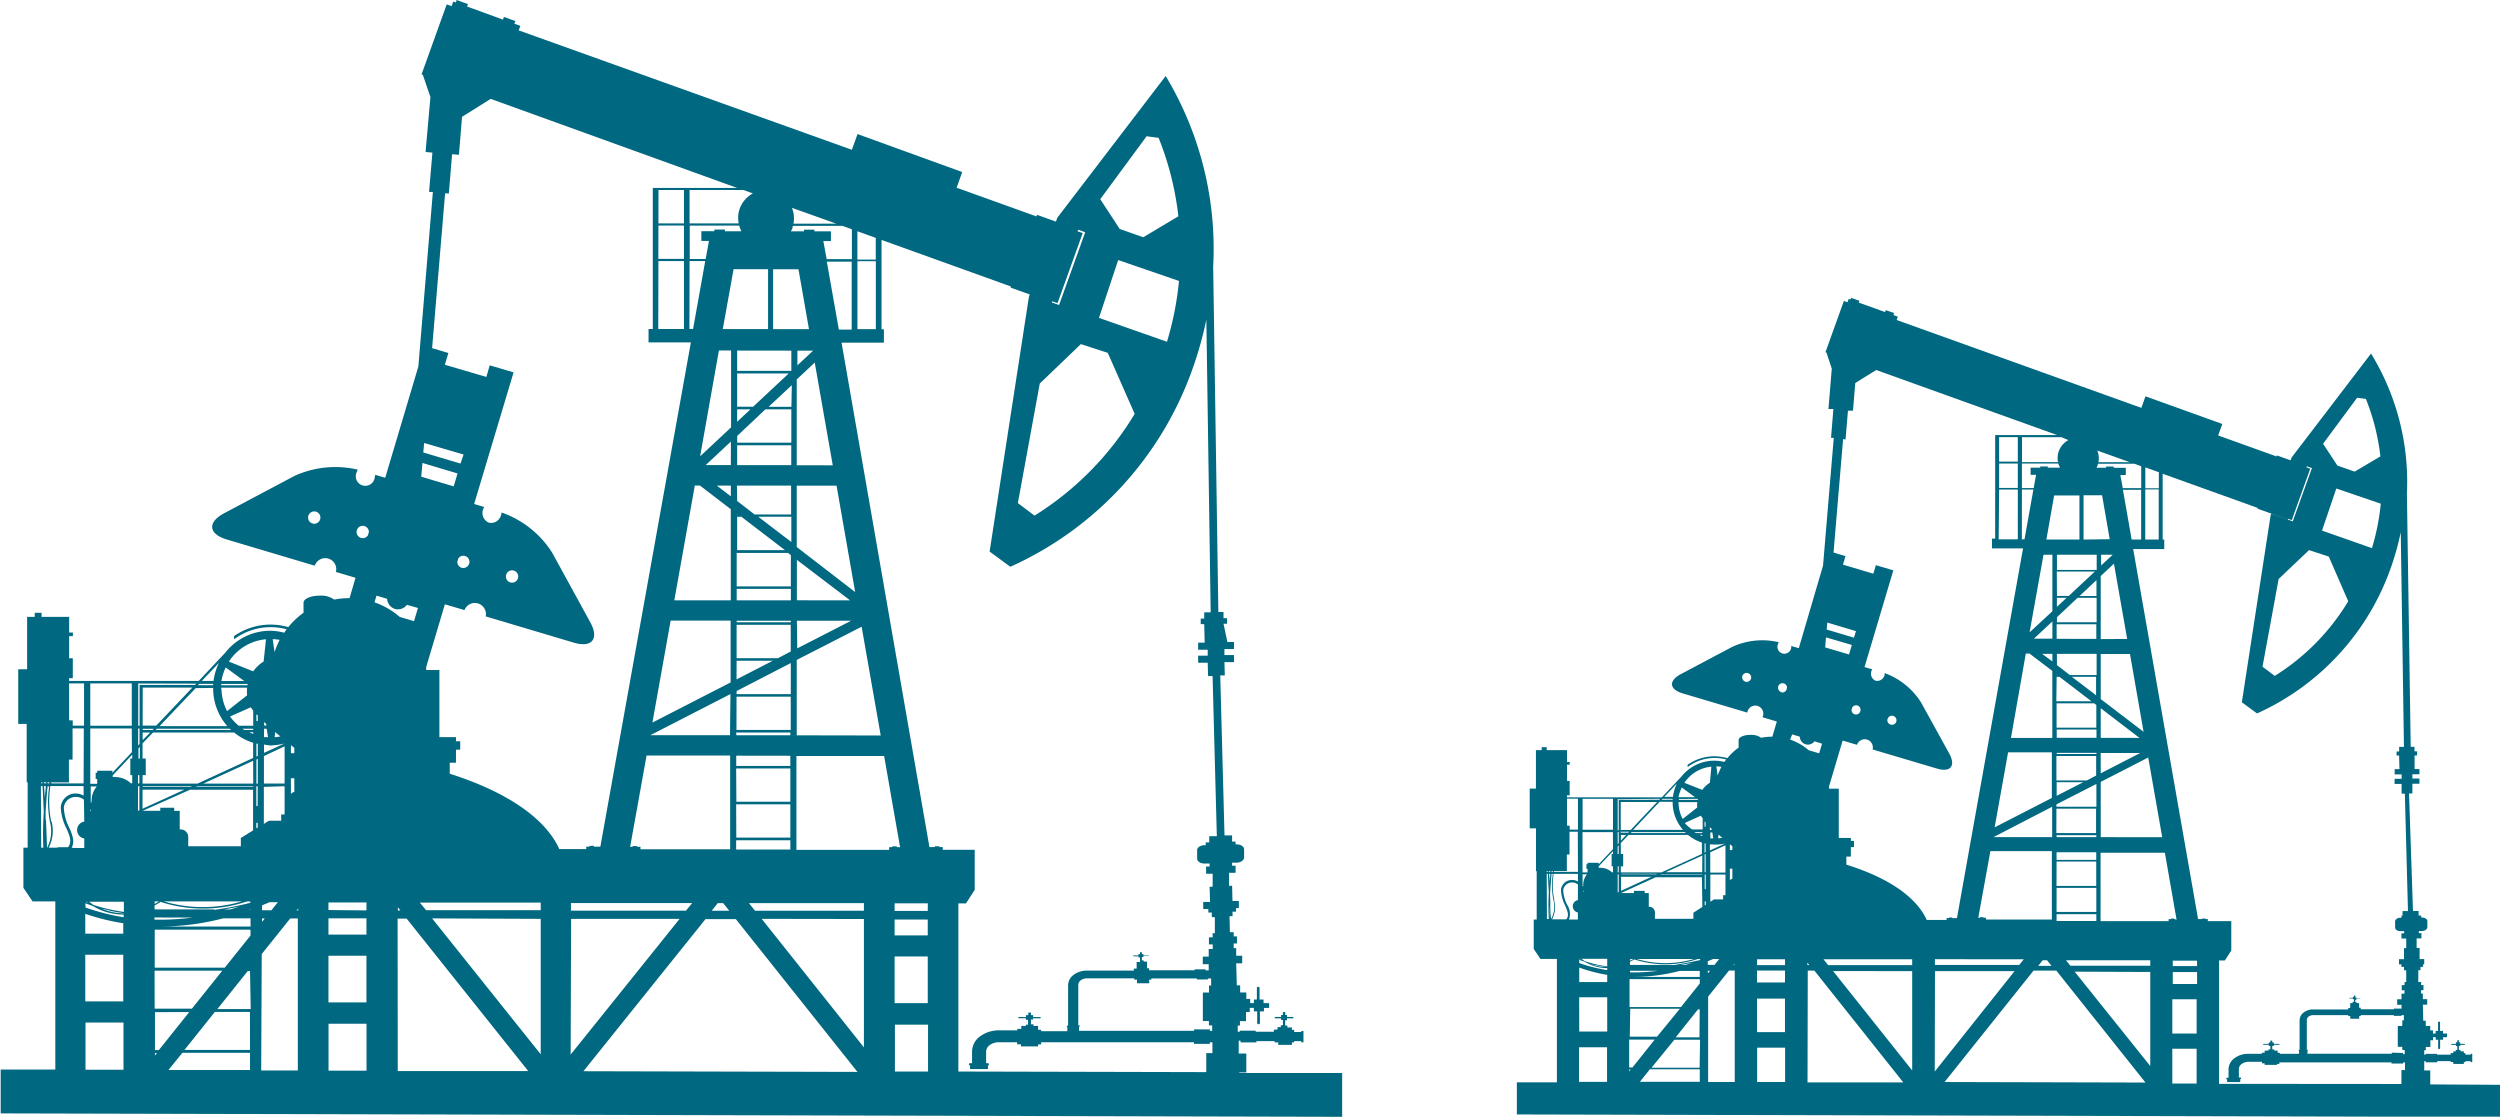 <?xml version="1.0" encoding="UTF-8"?> <svg xmlns="http://www.w3.org/2000/svg" id="Слой_1" data-name="Слой 1" viewBox="0 0 328.97 146.94"> <defs> <style>.cls-1{fill:#006880;}</style> </defs> <path class="cls-1" d="M163,141.12h1v-2.49h-1l0-1.69h.24v.23h2.09V137h2.39v.17h.48v.32H170v-.32h.3V137h.93v.16h.29v-1.49h-.29v.13h-.93v-.28H170v-.32h-.6v-.25h-.29v-.69h.24V134h.76a.1.1,0,0,0,.1-.09.09.09,0,0,0-.09-.09h-.77v-.27h-.23v-.37h-.3v.37h-.24v.27h-.76a.09.09,0,0,0,0,.18h.76v.22h.24v.69h-.28v.25h-.44v.32h-.47v.28h-2.4v-.14h-2.09v.14h-.27l0-.81h.29v-.58h.8v-1.19h.49v-.56H165v.47h.43v1.51a.18.18,0,0,0,.36,0v-1.51h.53v-.46H167V132h-.73v-.47h-.53v-1.51a.17.17,0,0,0-.18-.17.17.17,0,0,0-.17.17v1.51H165V132h-.49v-.55H164v-.85h-.81v-.94h-.44l-.08-2.9.79,0,0-1-.79,0,0-1h-.33l0-.61h.43l0-.93h-.43l0-.55h-.5l-.05-2.11h.4l0-.6h.46v-.47h.37l0-.93-.84,0-.05-2h-.4l0-1.71.86,0,0-.93-.46,0v-.4l.58,0c.54,0,1-.32,1-.7l0-1.06c0-.37-.45-.66-1-.65h-.12v-.37h-.46l0-.81-1,0-.56-21.06.6,0-.05-1.74,1.26,0,0-.93-1.26,0,0-.79,1.26,0,0-.93-1.59,0h0l.72,0L161,82.08h.46l0-.73H161l0-.82-.68,0-.68-45.43A44.12,44.12,0,0,0,153.39,10L139.13,28.65l-.18.51-2.49-.89-.07.21L125.88,24.7l.74-2.06-13.78-5-.74,2.07L68.26,4l.21-.6-.79-.28.13-.35-1.5-.54-.13.35L61.46.86l.12-.32L60.08,0,60,.32,59.64.21l-.21.6L58.78.58,55.47,9.79l.17.06,1,2.92L56,20l.9.08-.44,5.18.5,0L55.05,48.23,50.69,62.87l-1.32-.39a2,2,0,0,1-.06.34,1.25,1.25,0,1,1-2.36-.7,1.79,1.79,0,0,1,.13-.32,12.93,12.93,0,0,0-8.38.85l-9.21,4.89c-2.22,1.18-2.07,2.73.35,3.45l11.58,3.45a1.45,1.45,0,0,1,2.78.82l2.58.77L46,78.71h-.09a10.27,10.27,0,0,0-1.93.19,3,3,0,0,0-1.9-.52c-1.18,0-2.14.41-2.14.93v1.32a10.29,10.29,0,0,0-2,1.89,8.65,8.65,0,0,0-2.51-.33,8.38,8.38,0,0,0-4.63,1.51v.43a8,8,0,0,1,4.64-1.6,7.79,7.79,0,0,1,2.28.28c-.11.15-.22.29-.32.45A7.44,7.44,0,0,0,35.42,83a7.55,7.55,0,0,0-5.79,2.9L26.15,89.6l-8,0H9.09v-.36h.49V86.62H9.1V83.71h.49v-.48H9.1V81.17H5.47v-.53h-.9v.53h-1v6.9H2.4v7.19H3.51v7.68h.13l0,8.6H3.08v5.29l1.2,1.78h3l0,22.13-7.19,0v5.77l176.52.45v-5.77l-13.49,0ZM42.13,68.33a.81.81,0,1,1-.55-1A.81.81,0,0,1,42.13,68.33Zm115,67.12v.19l-15.14,0v-.52h0c.05,0,.08,0,.08-.1s0-.1-.08-.1h-.1v-5.34a.78.78,0,0,1,.32-.58,1.37,1.37,0,0,1,.83-.26h6.22v.17h.36v.48h1.6v-.48h.28v-.16h6v.14h1.44v-.14h.43l0,.93h-.28v.93h-.81v3.74h.8v.58h.43l0,.72h-.3v-.19ZM150.88,17.93l1.58.21a39.58,39.58,0,0,1,2.6,10.32l-4.62,2.76-3.1-1.09-2.56-3.92Zm-3.74,16.29,8,2.75a40.89,40.89,0,0,1-1.58,8l-8.95-3.14Zm2.17,20.24a40.11,40.11,0,0,1-13.18,13.39l-2.19-1.65,2.88-15.73,5.41-5.19,3.54,1.15Zm-7.43-24.23.92.33-3.44,9.58-3.86-1.39-.11.32-5.17,33.51,2.73,2a45,45,0,0,0,24-26.12,48.49,48.49,0,0,0,1.79-6.4l.57,38.52-.85,0,0,.82H158l0,.73h.46l.06,2.44.82,0h0l-1.68,0,0,.93,1.26,0,0,.78-1.26,0,0,.93,1.26,0,.05,1.75.59,0,.56,21.07-1,0,0,.82h-.46v.37h-.18c-.53,0-1,.33-.95.7l0,1.06c0,.38.45.67,1,.65l.64,0v.4h-.46l0,.94.86,0,0,1.71h-.4l.06,2-.9,0,0,.93H159v.47l.46,0,0,.6h.4l0,2.12h-.29v.54l-.49,0,0,.93.5,0v.61l-.53,0,0,1-.78,0,0,1,.78,0,0,.81h-.4v-.14h-1.44v.13h-6v-.27h-.28v-.87h-.43v-.16h-.24v-.45h.2v-.14h.64s.07,0,.07-.06,0,0-.07,0h-.64v-.18h-.2v-.24h-.25v.24h-.2v.17h-.64a.06.06,0,1,0,0,.12h.64v.14h.2v.45H150v.16h-.43v.87h-.37v.26H143a2.82,2.82,0,0,0-1.71.55,1.72,1.72,0,0,0-.74,1.36v5.33h-.1s-.07.05-.07.11,0,.1.07.1h0v.52H137v-.18h-.4V135H136v-.21h-.34v-.63h.28V134h.91a.1.1,0,0,0,.11-.09s-.05-.08-.11-.08h-.9v-.25h-.29v-.33h-.35v.33H135v.25h-.91c-.06,0-.1,0-.1.08a.09.09,0,0,0,.1.08H135v.21h.28v.63H135V135h-.61v.39h-.52v.19h-2.41a4.15,4.15,0,0,0-2.49.79,2.5,2.5,0,0,0-1.06,2v1.53h-.26a.15.15,0,0,0,0,.3h0v.48H130v-.47h0a.15.15,0,0,0,.13-.16.14.14,0,0,0-.13-.15h-.24v-1.53a1.06,1.06,0,0,1,.47-.84,1.92,1.92,0,0,1,1.19-.38h2.42v.27h.51v.27h2.25v-.26H137v-.28l20.11,0v.21h2.09v-.2h.34l0,1.42h-.81v2.5h.88L126.11,141l0-22.12h1l1.15-1.79v-5.27h-4.21v-.36h-.44v-.1h-.6v.1h-.71L110.74,45.09h5.57V43.33H116l0-11.76,17,6.12,0,.16,5.42,1.95.05-.16.69.25,3.31-9.22-.68-.24ZM18.78,90.48h6.53l-4.75,5H18.77ZM29.7,87.83l2.44,1.78h-3A6.6,6.6,0,0,1,29.7,87.83ZM61.2,73.16a.81.81,0,0,1,.54,1,.82.82,0,0,1-1,.55.8.8,0,0,1-.56-.79l.12-.42A.8.8,0,0,1,61.2,73.16ZM59.7,64l-4.27-1.27.16-1.81,4.62,1.38Zm.9-3-4.9-1.46.11-1.25L61,59.81ZM86.65,25H90V29.4H86.64Zm11.18,0,1.24.45a3.74,3.74,0,0,0-1.73,2,3.62,3.62,0,0,0-.13,1.95H90.74V25Zm15,18.31,0-8.94h2.42l0,8.94ZM122.08,132h-4.36v-6.14h4.36ZM96.92,91.67h7.13v4.38H96.91Zm5.45-5.06H96.93V82.22h7.12v3.51Zm2.49-4.93H112l-7.09,3.64Zm0-2.69V73.67l7,5.33Zm-.8-1.83H96.94V72.76h6.75l.38.29ZM97,68h.56l5.73,4.39H97Zm2.78,0h4.35v3.32ZM97,61.21V58.59h7.12v2.62Zm7.14-7.68h-3l3.05-2.85ZM97,49.14h6.79L99.1,53.52H97Zm10-3-2.07,1.93V46.14Zm-2.87,0V48.8H97V46.13ZM97,53.86h1.75L97,55.5Zm3.72,0h3.41v4.39l-7.12,0v-.89ZM96.17,61.2H92.86l3.32-3.1Zm0,2.7v1.41L94.32,63.9Zm.8,0h7.13v3.8h-4.8L97,65.92Zm.1,3.8H97v-.09Zm-.13,9.79h7.13V79H96.94Zm7.13,4.19v.2H96.94v-.2Zm-7.14,5.26h4.77L96.92,89.4Zm7.13.31v4.09l-7.13,0v-.41Zm-8,9.49H85.58l10.54-5.41Zm.8-.35H104v.36H96.91ZM104,99.45v1.34l-7.12,0V99.44Zm-7.13,1.67H104v4.38H96.9Zm0,4.72,7.13,0v4.38H96.89Zm0,4.73H104v1.22l-7.13,0Zm-1.71,8.27.8,1H93.65l.8-1Zm3.39,0,15.13,0v1l-14.33,0Zm15.13,2.09,0,16.89-13.45-16.91Zm8.4,2.16h-4.36V121h4.36Zm0-3.22h-4.36v-1h4.37Zm-4.07-8.4v-.1h-.6v.1H117v.36l-12.2,0,0-12.35,11.54,0,2.1,12ZM104.84,96.76V86.84l8.54-4.37,2.51,14.31Zm0-24.78V63.91h5.24l2.45,14Zm0-10.76,0-11.29,2.37-2.22,2.37,13.52Zm-3.11-17.91V35.43h3.34l1.38,7.88Zm6.61-11.59h1V30.44h-2.17v-.22h-1.37v.22h-1.73a3.25,3.25,0,0,0,.22-.46c0-.08,0-.17.07-.26h6.5l1.24.45V34.1h-3.32Zm1.7-2.29h-5.63a3.67,3.67,0,0,0-.2-2.08Zm-12.55,1H95.39V30.2H94v.22H92.29v1.28h1l-.43,2.38h-2.1V29.69h6.52A3.74,3.74,0,0,0,97.55,30.42Zm11.31,4h3.27v8.94h-1.69Zm6.44-.27h-2.42V30.43l2.42.87ZM86.64,29.68H90v4.38H86.63Zm0,4.67H90v8.94H86.62Zm4.1,0h2.06L91.2,43.29h-.48Zm5.79,1.07h4.54v7.88H95.11ZM94.6,46.12h1.6l0,10.12-4.07,3.8ZM91.43,63.89h.67L96.16,67l0,12H88.73ZM88.25,81.66h7.89v8.14L85.85,95.08ZM85.08,99.42l11,0,0,12.33-11.8,0v-.32h-.43v-.1h-.6v.1h-.33Zm6,19.41-.81,1-15.14,0v-1ZM48.22,131.9h-5v-6.14h5Zm0-8.92h-5v-2.14h5Zm-5-3.23v-1h5v1.05ZM32.9,138.16l-8.63,0,4-5h4.62ZM18.77,96.39h1l-1,1Zm1.37,0,10.67,0a7.48,7.48,0,0,0,2.5,1.35v2L26,103.11H18.76V102h.42V99.81h-.42v-2Zm9-5.9h3.38a4.3,4.3,0,0,0,0,1l-2.64,2.08a6.56,6.56,0,0,1-.73-2.83C29.09,90.63,29.1,90.56,29.1,90.49Zm3.83,31.43-12.6,0v0l.7,0a32.94,32.94,0,0,0,8.31-1.08h3.59Zm0,1.18-3.39,4.23-9.22,0v-5l12.6,0ZM18.34,103.46v3.16l-.18.08v-3.24Zm-.18-.36V102h.18v1.07Zm.6.81h5.51l-5.52,2.51Zm19.53-5.86.44.37v.69h-.45Zm-1.4-1.15a4.52,4.52,0,0,1-.75.11l.07-.68ZM35.27,97l-.53,0V95.89h.35Zm.46,1.08a7.52,7.52,0,0,0,1.72-.25v0l-2.71,1.24v-1.1A8,8,0,0,0,35.73,98.11Zm1.72.13v4.89H34.73V99.48Zm0,5.25v3.71H37V108H35.39l-.67.42v-4.88Zm-3.55,2.61h-.17v2.21h.18v.6l-.18.12v-5.54h.18Zm-.6,3.2-1.61,1v1.09H24.77v-1.28a1,1,0,0,0-1.12-.93v-2.45h-.73v-.41H21.09v.4H18.78L25,103.92H33.3Zm-12.38,9.34a5.7,5.7,0,0,1-.57.34v-.34Zm10.92,0a18,18,0,0,1-10.3,0Zm-6.52,2.13a32.05,32.05,0,0,1-5,.27v-.28Zm4.11-1.07c.68-.11,1.39-.24,2.11-.38l-1.25.38Zm-1.23,0H20.34v-.52c.26-.14.52-.29.79-.47a18.26,18.26,0,0,0,11.37-.06h.44v.18h0C31.24,119.23,29.66,119.52,28.19,119.73Zm10.53-15.47a1,1,0,0,0-.45.28v-2.07h.45Zm-3.67-8.73h-.3V95a3.07,3.07,0,0,0,.26.25Zm-1.14-1.35v.76h-.18v.59h0V94Zm-.18,1.71v0Zm-.42.74c-.17-.06-.34-.14-.51-.22h.51Zm.6,1.28v1.62l-.18.08V97.87Zm0,2v3.27h-.18V99.94Zm-.6,3.26H26.76l6.55-3Zm0,.37v.08H25.78l.18-.08Zm-8.24.07h-6.3v-.09h6.49Zm-13.19,3.18v-.34c0,.11.07.22.11.34Zm8.45,21,8.91,0-4,5h-4.9Zm12.44-8,.17-.07v.07ZM30.27,94.28,33,93.07a5.29,5.29,0,0,0,.32.43v2h-1.9A6.19,6.19,0,0,1,30.27,94.28Zm3.05,1.61v.16H32.13l-.24-.16Zm-2.92.16-9.92,0,.15-.16,9.6,0Zm-12,3.76h-.18V98.47l.18-.19Zm-1,0h-.25V102h.25v1.08h-.18a3,3,0,0,0-2.08-.83,3,3,0,0,0-.31,0v-.22l2.57-2.73Zm-5.31,6-.15-.25v-2.07h.79a3,3,0,0,0-.68,1.9A2.85,2.85,0,0,0,12,105.77Zm-1,2.3a1.13,1.13,0,0,0,0,2.23v1.25H9.61a.28.28,0,0,0-.18-.06c.45-.81.08-1.71-.33-2.64a6.45,6.45,0,0,1-.7-2.63,1.55,1.55,0,0,1,1.45-1.39,1.7,1.7,0,0,1,1.19.35Zm.24,10.55h.09l.2.14-.29-.11Zm.4,0H16.3V120c-.7-.1-1.35-.22-1.92-.35a20.13,20.13,0,0,1-2.1-.58C12.07,118.89,11.86,118.76,11.67,118.62Zm2.66,1.17c.59.13,1.25.25,2,.35a7.15,7.15,0,0,1-3-.62C13.6,119.62,14,119.71,14.33,119.79Zm6,18.74h.26l-.27.33Zm0-.39v-5H24.9l-4,5Zm12.6-5.4H28.6l4-5h.3Zm1.49-11.93h.36l-.36.45Zm0-1.07v-.65c.32-.13.64-.26,1-.41h1.08l-.84,1.06Zm4.77-.21v.22H39Zm13.1-.18.34.42h-.34Zm2.89-.62,15.91,0v1l-15.08,0Zm15.91,2.14,0,17.82L56.86,120.85Zm4,0,14.28,0L75.09,138.77ZM32.58,90a.84.84,0,0,0,0,.17H29.11a.91.91,0,0,0,0-.17Zm-4.53.16h-2l.16-.17h1.83Zm0,.36c0,.08,0,.15,0,.23a7.53,7.53,0,0,0,1.86,4.8H21l4.75-5Zm-7.82,5.38-.15.16h-1.3v-.16Zm-1.87,2-.18.19V95.87h.18Zm-1,1.07-2.57,2.72v-.27h-2v.27h-.2v.81h.2v.64h-.91V95.86h5.46ZM11,103.09H6.73a.68.68,0,0,0,0-.14H9.07v-3h.48V95.85h1.48Zm-5,4.77c0-.35,0-.71,0-1,.08-1.35.18-2.55.26-3.37h.21a13.87,13.87,0,0,0,.1,4.67,4.64,4.64,0,0,1-.39,3.42C6.17,110.71,6.12,109.54,6.05,107.86Zm-.42-4.92v.14H5.43v-.14Zm.2,0h.29s0,.09,0,.14H5.83Zm.24.5c0,.44-.09,1-.14,1.62,0-.62-.06-1.17-.08-1.62Zm.24-.36v-.14h.23a.68.68,0,0,1,0,.14Zm-.88.36h.22c.06,1.07.11,2.23.16,3.36a44.35,44.35,0,0,0-.06,4.74H5.42Zm.48,5.88c0,.83.06,1.59.08,2.22H6C5.92,110.84,5.9,110.09,5.91,109.32Zm.87-1.25a13.61,13.61,0,0,1-.1-4.63H11v1.26a2.08,2.08,0,0,0-1.23-.28A1.94,1.94,0,0,0,8,106.21,6.55,6.55,0,0,0,8.74,109c.45,1,.76,1.8.22,2.48H7.74a.36.36,0,0,0-.2.06H6.41A4.8,4.8,0,0,0,6.78,108.07Zm4.49,10.79,1,.36a7.66,7.66,0,0,0,3.93,1.12h.12v.36a29.73,29.73,0,0,1-5-1.27Zm5,2.64v1.36h-5v-2.61A29.63,29.63,0,0,0,16.29,121.5Zm-5,4.13h5v6.14h-5ZM24,138.54H32.9v2.26l-10.74,0Zm10.44-13,3.75-4.68h1l0,20H34.37Zm8.79,9.17h5v6.18l-5,0Zm9.09-13.83h1.19l16,20.06-17.17,0Zm40.51.07h4l16,20.1-36.06-.09Zm24.93,13.88h4.36V141h-4.36ZM59.06,25.47l.43-5.18.9.08.41-5,.58-.36,3.19-2L97,24.73H85.9l0,18.56h-.56v1.77h5.57L79,111.41h-.84v-.1h-.6v.1h-.42v.32H73.6c-1.14-2.55-4.5-6.75-14.42-9.92v-1.44H60V98.65h.56V97.54H60V97H57.82V88.16H56.08c0-.13,0-.25,0-.38l2.46-8.26,2.58.76a1.46,1.46,0,0,1,2.79.83l11.58,3.45c2.41.72,3.39-.5,2.17-2.7l-5-9.13A12.9,12.9,0,0,0,66,67.44a1.47,1.47,0,0,1-.07.34,1.35,1.35,0,0,1-1.59,1,1.38,1.38,0,0,1-.77-1.75,1.83,1.83,0,0,1,.14-.32l-1.32-.39L67.58,49l-3.14-.93L64,49.6,58.54,48,59,46.45l-2.14-.64,1.71-20.38Zm7.55,50.14a.81.81,0,0,1,1.55.47.81.81,0,1,1-1.55-.47ZM47.54,70.79a.81.81,0,1,1,1-.77l-.13.42A.79.79,0,0,1,47.54,70.79Zm2,7.59,1.4.42a1.5,1.5,0,0,0,1,1.32,1.47,1.47,0,0,0,1.6-.53L55,80l-.52,1.74-1.88-.56a10.2,10.2,0,0,0-3.32-1.92ZM36.13,85.81l-.25-1.71a7,7,0,0,1,.92.1A11.38,11.38,0,0,0,36.13,85.81ZM35,84.12l-.31,2.93a4.81,4.81,0,0,0-1.37,1.29l-3.2-1.28A6.48,6.48,0,0,1,35,84.12Zm-6.18,3.09a7.45,7.45,0,0,0-.72,2.39H26.56Zm-3,2.75-.16.17-7.15,0h-.14V95.5h-.18V89.94ZM17.34,95.5H11.88V89.93h5.46Zm-6.28-5.57v5.56H9.57v-.7H9.09V89.93Zm.19,44.62h5v6.21l-5,0Z"></path> <path class="cls-1" d="M319.07,142.69v0h.72v-1.83H319l0-1.23h.18v.16h1.53v-.16h1.76v.12h.35V140h1.39v-.24h.21v-.12h.69v.12h.21v-1.09h-.21v.11h-.69v-.2h-.21v-.24h-.44v-.18h-.21v-.51h.18v-.16h.56a.06.06,0,0,0,.06-.06.07.07,0,0,0-.06-.07h-.56v-.2h-.18v-.27h-.21v.27h-.18v.2h-.56a.06.06,0,0,0-.06.06.07.07,0,0,0,.06.07h.56v.16h.18v.51h-.2v.18h-.32v.23h-.35v.21H320.7v-.1h-1.53v.11H319v-.6h.21v-.43h.6v-.87h.35v-.41h.35v.34h.32v1.1a.13.13,0,0,0,.13.13.13.13,0,0,0,.13-.13v-1.1h.39v-.34H322V136h-.53v-.34h-.39v-1.11a.13.13,0,0,0-.13-.13.13.13,0,0,0-.13.13v1.11h-.32V136h-.35v-.41h-.36V135h-.59v-.68h-.33l-.05-2.12.57,0,0-.73-.57,0,0-.73h-.24l0-.44h.32l0-.68h-.31v-.4h-.37l0-1.55h.29v-.44h.34v-.34H319l0-.69-.61,0,0-1.46H318l0-1.26.63,0,0-.68h-.34v-.29h.42c.39,0,.7-.24.7-.51l0-.79c0-.27-.33-.48-.72-.47h-.09v-.27h-.34v-.59l-.74,0L317,104.41l.44,0,0-1.28.93,0,0-.68-.93,0v-.57l.93,0,0-.68-1.16,0h.52l0-1.79h.33v-.54h-.34v-.6l-.5,0-.5-33.32A32.34,32.34,0,0,0,312,46.52L301.55,60.2l-.13.37-1.83-.65,0,.15-7.71-2.77.55-1.51-10.11-3.64-.54,1.52L249.58,42.11l.15-.44-.57-.21.09-.26-1.1-.39-.1.25-3.46-1.24.09-.24-1.1-.39-.09.23-.23-.08-.16.44-.47-.17-2.43,6.76.13,0,.71,2.14-.44,5.31.65,0-.31,3.8.36,0-1.41,16.81L236.7,85.29l-1-.29a1,1,0,0,1,0,.25.91.91,0,1,1-1.73-.51,1.6,1.6,0,0,1,.1-.23,9.44,9.44,0,0,0-6.15.62l-6.75,3.58c-1.63.87-1.52,2,.25,2.53l8.5,2.53a1.06,1.06,0,1,1,2,.61l1.89.56-.59,2h-.06a7.35,7.35,0,0,0-1.42.14,2.2,2.2,0,0,0-1.39-.38c-.87,0-1.57.3-1.57.68v1a7.41,7.41,0,0,0-1.47,1.38,6.66,6.66,0,0,0-1.85-.24,6.18,6.18,0,0,0-3.39,1.11v.31a5.87,5.87,0,0,1,5.08-1,3.33,3.33,0,0,0-.24.32,5.65,5.65,0,0,0-1.43-.16,5.52,5.52,0,0,0-4.25,2.12l-2.55,2.7H206.19v-.26h.36v-1.9h-.35v-2.14h.35v-.35h-.35V98.71h-2.67v-.39h-.66v.39h-.76v5.06h-.82V109h.83v5.63h.09V121h-.39v3.87l.88,1.31h2.17l0,16.24-5.27,0v4.23l129.45.33v-4.23ZM230.42,89.3a.61.61,0,0,1-.75.4.61.61,0,0,1-.4-.74.6.6,0,0,1,1.15.34Zm84.31,49.22v.14l-11.1,0v-.38h0s.05,0,.05-.07,0-.08-.05-.08h-.08V134.2a.55.55,0,0,1,.24-.43,1,1,0,0,1,.6-.19H309v.12h.27v.35h1.17v-.35h.2v-.12H315v.1H316v-.1h.32l0,.68h-.21V135h-.59v2.75h.59v.42h.32v.53h-.22v-.14Zm-4.56-86.18,1.15.15a28.91,28.91,0,0,1,1.91,7.57l-3.39,2-2.27-.8-1.88-2.87Zm-2.74,11.94,5.85,2a30.44,30.44,0,0,1-1.16,5.85l-6.57-2.31ZM309,79.12a29.5,29.5,0,0,1-9.67,9.82l-1.61-1.21,2.12-11.54,4-3.8,2.6.85Zm-5.46-17.76.68.24-2.52,7-2.83-1-.09.24L295,92.41l2,1.47a33.06,33.06,0,0,0,17.6-19.15,35.43,35.43,0,0,0,1.31-4.7l.42,28.25h-.63l0,.6h-.34l0,.54h.33l.05,1.79.6,0h0l-1.23,0,0,.69.92,0,0,.58-.93,0,0,.68.92,0,0,1.28h.43l.41,15.45h-.72l0,.6H316v.27h-.13c-.4,0-.71.24-.7.51l0,.78c0,.28.33.49.72.48h.47v.29H316l0,.68.63,0,0,1.26h-.29l0,1.46-.66,0,0,.68h.32v.34h.34v.44h.29l0,1.55h-.22l0,.4h-.37l0,.68h.36v.45h-.39l0,.73-.57,0,0,.73.57,0,0,.59H316v-.09H315v.09h-4.36v-.2h-.21V132h-.32v-.12h-.17v-.33h.14v-.11h.47s.06,0,.06-.05a0,0,0,0,0-.05,0h-.48v-.13h-.14V131h-.18v.17h-.15v.13h-.47a0,0,0,1,0,0,.08h.47v.11h.15v.33h-.18V132h-.32v.64H309v.19H304.4a2,2,0,0,0-1.26.4,1.29,1.29,0,0,0-.54,1v3.91h-.07a.07.07,0,0,0-.06.07s0,.08.06.08h0v.38H300v-.13h-.29v-.29h-.45v-.16H299v-.46h.21v-.15h.66c.05,0,.08,0,.08-.06s0-.06-.08-.06h-.66v-.18H299v-.25h-.25v.25h-.21v.18h-.66s-.08,0-.08.06,0,.06.08.06h.66v.15h.21v.46h-.25v.16H298v.28h-.37v.14h-1.78a2.89,2.89,0,0,0-1.82.58,1.84,1.84,0,0,0-.78,1.45v1.12h-.19a.11.11,0,0,0,0,.22h0v.35h1.73V142h0a.11.11,0,0,0,0-.22h-.18v-1.12A.78.78,0,0,1,295,140a1.44,1.44,0,0,1,.88-.28h1.77v.2H298v.2h1.64V140h.3v-.2l14.75,0v.15h1.53v-.14h.25l0,1H316v1.83h.65L292,142.62l0-16.23h.76l.85-1.31v-3.87h-3.09v-.27h-.31v-.07h-.44v.07h-.53l-8.54-48.69h4.09V71h-.21V62.34l12.49,4.49,0,.11,4,1.43,0-.11.5.18L304,61.68l-.5-.18Zm-90.27,44.17h4.79l-3.48,3.68h-1.31Zm8-1.93,1.77,1.3h-2.17A4.83,4.83,0,0,1,221.32,103.6ZM244.4,92.83a.6.6,0,0,1,.4.75.59.59,0,0,1-1.16-.18l.1-.31A.59.59,0,0,1,244.4,92.83Zm-1.09-6.71-3.14-.93.11-1.32,3.4,1Zm.65-2.21-3.59-1.07.08-.92,3.77,1.13Zm19.1-26.39h2.46v3.22h-2.46ZM282.29,71V64.4h1.77V71Zm6.76,65h-3.2v-4.51h3.2ZM270.6,106.41h5.22v3.21h-5.23Zm4-3.71h-4V99.48h5.23v2.57Zm1.83-3.61h5.19l-5.19,2.67Zm0-2v-3.9l5.1,3.91Zm-.58-1.34h-5.23V92.55h4.95l.28.22Zm-5.22-6.69H271l4.21,3.22h-4.62Zm2,0h3.19v2.43Zm-2-5V82.15h5.22v1.92Zm5.24-5.63h-2.23l2.23-2.09Zm-5.22-3.22h5l-3.43,3.21h-1.55ZM278,73l-1.52,1.41V73Zm-2.1,0v2h-5.23V73Zm-5.24,5.66h1.28l-1.28,1.2Zm2.73,0h2.5v3.22h-5.22v-.66Zm-3.32,5.38h-2.43l2.43-2.27Zm0,2v1l-1.35-1Zm.59,0h5.23v2.79h-3.52l-1.7-1.31Zm.08,2.78h-.09v-.06Zm-.1,7.18h5.23v1.09h-5.23Zm5.23,3.07v.15h-5.23v-.15Zm-5.24,3.86h3.5l-3.5,1.79Zm5.23.23v3H270.6v-.31Zm-5.82,7h-7.73l7.73-4Zm.58-.26h5.23v.26h-5.23Zm5.22,2.25v1h-5.22v-1Zm-5.22,1.22h5.22v3.21h-5.23Zm0,3.46h5.23V120h-5.23Zm0,3.47h5.23v.89l-5.23,0Zm-1.25,6.06.59.74H268.2l.59-.74Zm2.49,0,11.09,0v.72l-10.51,0Zm11.09,1.54,0,12.38L273,127.86Zm6.16,1.58h-3.2v-1.57h3.2Zm0-2.36h-3.2v-.71h3.19Zm-3-6.17v-.07h-.44v.07h-.31v.26l-8.95,0,0-9h8.46l1.54,8.8Zm-9.68-10.79,0-7.27,6.25-3.21,1.84,10.49Zm0-18.17V86.06h3.85l1.79,10.24Zm0-7.89V75.8l1.74-1.63,1.74,9.91ZM274.17,71V65.17h2.44l1,5.78Zm4.84-8.5h.72v-.94h-1.59v-.17h-1v.16h-1.27a2,2,0,0,0,.16-.33c0-.07,0-.13.05-.2h4.77l.91.33v2.88h-2.43Zm1.25-1.68h-4.13a2.66,2.66,0,0,0-.15-1.53Zm-9.2.72h-1.59v-.16h-1v.16H267.2v.94h.72l-.31,1.74h-1.55V61h4.78A2.44,2.44,0,0,0,271.06,61.49Zm8.29,2.91h2.4V71H280.5Zm4.72-.2H282.3V61.5l1.78.64Zm-11.89-6.34a2.68,2.68,0,0,0-1.37,2.9h-4.74V57.53h5.19ZM263.06,61h2.46v3.21h-2.46Zm0,3.42h2.46v6.55H263Zm3,0h1.51l-1.17,6.55h-.35Zm4.24.78h3.33V71h-4.35ZM268.9,73h1.17l0,7.43-3,2.78Zm-2.33,13h.49l3,2.28V97.1h-5.44Zm-2.33,13H270v6l-7.53,3.87Zm-2.33,13,8.09,0v9l-8.66,0v-.24H261v-.07h-.44v.07h-.24Zm4.39,14.23-.59.74-11.1,0v-.75Zm-31.42,9.59H231.2V131.4h3.68Zm0-6.54h-3.68v-1.57h3.69ZM231.21,127v-.77h3.68V127Zm-7.56,13.5h-6.33l3-3.68h3.39Zm-10.36-30.63h.7l-.7.74Zm1,0,7.83,0a5.57,5.57,0,0,0,1.83,1v1.5l-5.33,2.43h-5.34V114h.31v-1.62h-.31v-1.45Zm6.58-4.32h2.47a4.07,4.07,0,0,0,0,.7l-1.92,1.52a4.68,4.68,0,0,1-.54-2.07C220.86,105.64,220.87,105.6,220.87,105.55Zm2.8,23h-9.24v0h.51a24.27,24.27,0,0,0,6.1-.79h2.63Zm0,.87-2.48,3.1h-6.76v-3.68h9.24ZM213,115.06v2.31l-.13.06v-2.37Zm-.13-.27V114H213v.79Zm.44.59h4l-4,1.84Zm14.32-4.29.33.27v.5h-.33Zm-1-.85a5,5,0,0,1-.54.07l.05-.48Zm-1.19.08a2.43,2.43,0,0,1-.38,0v-.78h.26Zm.34.81A5.33,5.33,0,0,0,227,111v0l-2,.91v-.81A5.79,5.79,0,0,0,225.72,111.13Zm1.27.1v3.59h-2v-2.67Zm0,3.85v2.72h-.31v.55h-1.2l-.48.31v-3.58Zm-2.6,1.91h-.13v1.62h.14v.44l-.14.09v-4.06h.13Zm-.44,2.35-1.18.76v.8h-5.06V120a.76.76,0,0,0-.81-.68v-1.8h-.54v-.29H215v.29h-1.7l4.56-2.08h6.09Zm-9.09,6.85-.41.24v-.24Zm8,0a13.3,13.3,0,0,1-7.55,0Zm-4.78,1.56a23.27,23.27,0,0,1-3.65.2v-.21Zm3-.78c.5-.08,1-.18,1.54-.28l-.91.28Zm-.91,0h-5.75v-.4l.58-.32a13.43,13.43,0,0,0,8.33-.05h.33v.13h0C222.43,126.62,221.28,126.83,220.19,127Zm7.73-11.34a.63.63,0,0,0-.33.2v-1.52h.33Zm-2.7-6.41H225v-.38l.19.19Zm-.83-1v.56h-.13v.43h0v-1.13Zm-.13,1.26v0ZM224,110c-.12,0-.23-.1-.35-.15H224Zm.44.95v1.18l-.14.06V111Zm0,1.42v2.4h-.13v-2.34Zm-.45,2.4h-4.8l4.81-2.19Zm0,.27v.06h-5.51l.13-.06Zm-6,0h-4.62v-.06H218Zm-9.68,2.33v-.25c0,.08.05.16.08.25Zm6.21,15.37,6.53,0-3,3.67h-3.59Zm9.11-5.84.13,0v0Zm-1.82-18.66,2-.9a3.33,3.33,0,0,0,.24.32v1.49h-1.37A4.94,4.94,0,0,1,221.72,108.33ZM224,109.5v.12h-.86l-.17-.12Zm-2.14.12h-7.27l.11-.12h7ZM213,112.38h-.14v-1l.13-.14Zm-.75,0h-.18V114h.18v.79h-.13a2.23,2.23,0,0,0-1.52-.6l-.23,0V114l1.88-2Zm-3.89,4.37c0-.07-.08-.12-.11-.18v-1.52h.57a2.28,2.28,0,0,0-.49,1.39A1.55,1.55,0,0,0,208.34,116.75Zm-.73,1.69a.83.83,0,0,0,0,1.63V121h-1.07a.18.18,0,0,0-.1,0,2.18,2.18,0,0,0-.24-1.94,4.73,4.73,0,0,1-.52-1.93,1.15,1.15,0,0,1,1.07-1,1.2,1.2,0,0,1,.87.26Zm.18,7.73h.07l.13.11-.2-.08Zm.29,0h3.39v1c-.51-.08-1-.16-1.4-.26a14.23,14.23,0,0,1-1.56-.44ZM210,127c.42.1.89.18,1.39.25a5.39,5.39,0,0,1-2.2-.46C209.49,126.89,209.74,127,210,127Zm4.38,13.74h.2l-.2.25Zm0-.29V136.8h3.36l-2.94,3.68Zm9.25-3.95H220.5l2.94-3.68h.22Zm1.09-8.75H225l-.26.33Zm0-.79v-.47l.72-.3h.79l-.62.78Zm3.5-.15V127h-.12Zm9.61-.13.25.31h-.25Zm2.12-.45,11.67,0V127l-11.06,0Zm11.67,1.56,0,13.07-10.41-13.08Zm3,0,10.47,0L254.59,141Zm-31.2-22.67,0,.13h-2.49s0-.08,0-.12Zm-3.32.12h-1.46l.12-.13h1.34Zm0,.27v.16a5.58,5.58,0,0,0,1.36,3.53H214.9l3.48-3.69Zm-5.73,3.94-.11.12h-1v-.12ZM213,110.94l-.13.14v-1.59H213Zm-.75.79-1.88,2v-.2H208.9v.2h-.15v.59h.15v.48h-.66v-5.3h4Zm-4.61,3h-3.16s0-.07,0-.11h1.7v-2.17h.35v-3h1.09Zm-3.66,3.5,0-.77c.06-1,.13-1.87.19-2.47h.16a10.21,10.21,0,0,0,.07,3.42,3.41,3.41,0,0,1-.29,2.52C204,120.37,204,119.51,204,118.28Zm-.31-3.61v.11h-.15v-.11Zm.15,0H204a.41.41,0,0,1,0,.11h-.2Zm.18.37c0,.33-.07.73-.11,1.19,0-.46,0-.86-.06-1.19Zm.17-.26v-.11h.17s0,.07,0,.11Zm-.64.26h.16c0,.79.08,1.64.11,2.47a33.66,33.66,0,0,0,0,3.47h-.24Zm.35,4.31c0,.61,0,1.17,0,1.63h0C203.86,120.46,203.85,119.92,203.86,119.35Zm.64-.91a9.77,9.77,0,0,1-.08-3.4h3.2V116a1.5,1.5,0,0,0-.9-.2,1.42,1.42,0,0,0-1.33,1.3,4.93,4.93,0,0,0,.54,2.05c.33.76.56,1.32.16,1.82h-.89a.25.25,0,0,0-.12,0h-.86A3.5,3.5,0,0,0,204.5,118.44Zm3.29,7.91c.22.09.46.17.71.25a5.73,5.73,0,0,0,2.89.84h.08v.27a21.37,21.37,0,0,1-3.68-.93Zm3.68,1.93v1h-3.68v-1.91A20.82,20.82,0,0,0,211.47,128.28Zm-3.69,3h3.69v4.51h-3.68Zm9.31,9.47h6.56v1.65l-7.88,0Zm7.66-9.56,2.75-3.43h.75l0,14.67h-3.5Zm6.45,6.72h3.68v4.52h-3.68Zm6.66-10.14h.87l11.7,14.71-12.6,0Zm29.71,0h3l11.73,14.73-26.44-.07ZM285.85,138h3.2v4.58h-3.2Zm-43-80.16.32-3.8.66,0,.3-3.63.42-.27,2.34-1.45,23.81,8.56-7.62,0h-.54l0,13.62h-.42v1.29h4.09l-8.7,48.66h-.61v-.08h-.44v.07h-.31v.24h-2.62c-.83-1.87-3.29-5-10.57-7.27v-1.06h.59v-1.25h.41v-.82h-.41v-.39h-1.59v-6.48h-1.29a2.45,2.45,0,0,0,0-.27l1.8-6.06,1.89.56a1.07,1.07,0,0,1,2.05.61l8.49,2.52c1.77.53,2.49-.36,1.59-2l-3.69-6.69a9.5,9.5,0,0,0-4.81-3.88,1.18,1.18,0,0,1,0,.25,1,1,0,0,1-1.17.76,1,1,0,0,1-.56-1.28.92.92,0,0,1,.09-.23l-1-.29,3.79-12.73-2.3-.68-.33,1.12-4-1.19.33-1.12-1.57-.47,1.26-14.94Zm5.54,36.77a.58.58,0,0,1,.74-.4.59.59,0,1,1-.34,1.14A.59.59,0,0,1,248.37,94.64Zm-14-3.54a.61.61,0,0,1-.4-.74.59.59,0,0,1,.74-.4.58.58,0,0,1,.42.57l-.09.31A.59.59,0,0,1,234.38,91.1Zm1.44,5.57,1,.3a1.09,1.09,0,0,0,.76,1,1.08,1.08,0,0,0,1.17-.39l1,.31-.38,1.27-1.38-.41a7.4,7.4,0,0,0-2.44-1.4Zm-9.8,5.44-.18-1.24a5.08,5.08,0,0,1,.67.07A7.59,7.59,0,0,0,226,102.11Zm-.83-1.22L225,103a3.37,3.37,0,0,0-1,.94l-2.35-.93A4.73,4.73,0,0,1,225.19,100.89Zm-4.54,2.25a5.72,5.72,0,0,0-.52,1.75H219Zm-2.2,2-.12.13H213v4h-.13v-4.08Zm-6.21,4.07h-4v-4.07h4Zm-4.61-4.08v4.07h-1.09v-.52h-.35v-3.56Zm.14,32.71h3.69v4.55h-3.69Z"></path> </svg> 